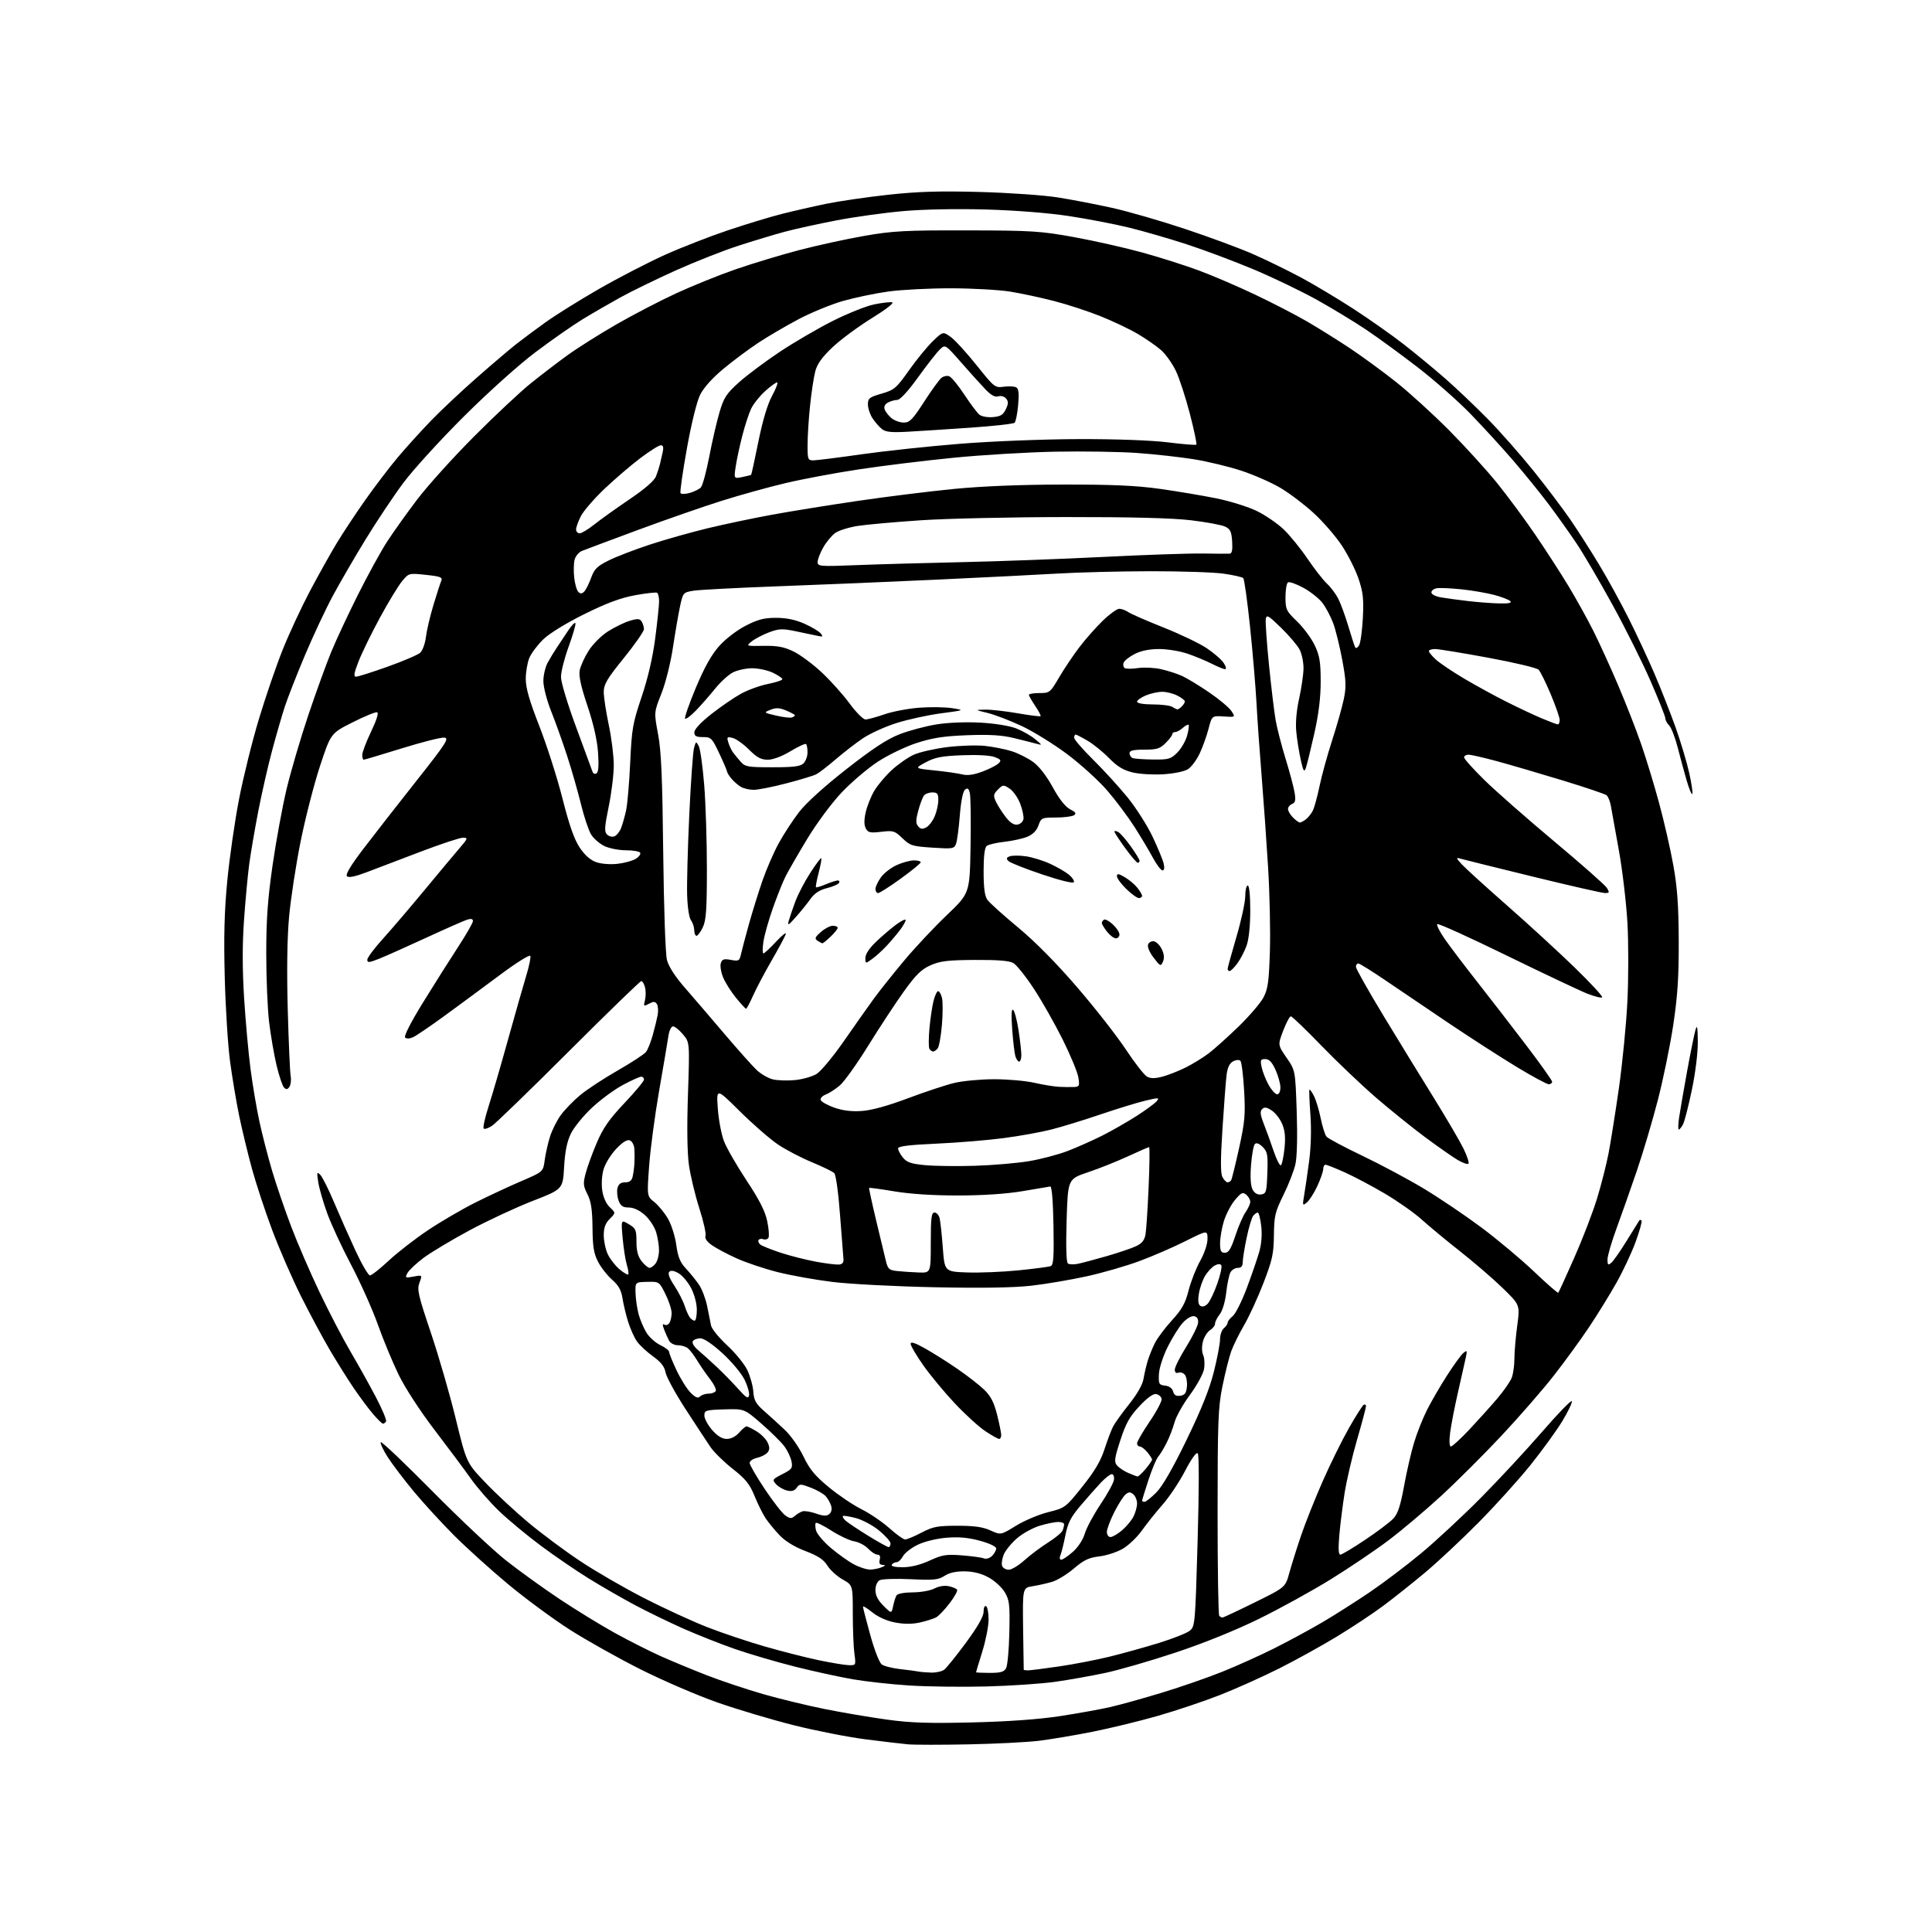 <?xml version="1.0" encoding="UTF-8" standalone="no"?>
<svg 
  version="1.1" 
  xmlns="http://www.w3.org/2000/svg" 
  xmlns:xlink="http://www.w3.org/1999/xlink" 
  xmlns:svg="http://www.w3.org/2000/svg"
  xmlns:rdf="http://www.w3.org/1999/02/22-rdf-syntax-ns#"
  xmlns:cc="http://creativecommons.org/ns#"
  xmlns:dc="http://purl.org/dc/elements/1.1/"
  viewBox="0 0 768 768"
  width="768"
  height="768"
>
<style>svg {background-color: white; }</style>"
<path stroke="none" fill="black" fill-rule="evenodd" d="M385.00,693.41C374.27,693.63 363.48,693.62 361.00,693.40C358.52,693.18 350.88,692.28 344.00,691.40C337.12,690.52 324.35,688.01 315.62,685.83C306.88,683.64 293.19,679.56 285.20,676.76C277.20,673.96 263.43,668.02 254.58,663.57C245.74,659.12 233.10,652.03 226.50,647.82C219.90,643.61 208.88,635.48 202.00,629.76C195.12,624.04 185.49,615.34 180.58,610.43C175.67,605.52 168.47,597.67 164.58,593.00C160.69,588.32 155.98,582.12 154.12,579.21C152.26,576.30 151.03,573.64 151.37,573.29C151.72,572.95 160.89,581.66 171.75,592.65C182.61,603.65 195.78,616.03 201.00,620.18C206.22,624.32 215.90,631.30 222.50,635.69C229.10,640.08 239.00,646.15 244.50,649.18C250.00,652.21 258.10,656.30 262.50,658.28C266.90,660.26 275.22,663.71 280.98,665.95C286.74,668.19 296.87,671.57 303.48,673.47C310.09,675.36 321.12,678.03 328.00,679.40C334.88,680.78 345.90,682.65 352.50,683.56C361.95,684.87 369.17,685.11 386.50,684.69C400.94,684.34 412.97,683.47 421.50,682.16C428.65,681.06 437.65,679.44 441.50,678.55C445.35,677.66 454.55,675.10 461.94,672.85C469.33,670.61 480.13,666.86 485.94,664.52C491.75,662.19 501.07,657.98 506.65,655.18C512.23,652.38 520.78,647.75 525.65,644.89C530.52,642.03 539.00,636.64 544.50,632.91C550.00,629.18 559.23,622.20 565.00,617.39C570.77,612.59 581.35,602.77 588.50,595.56C595.65,588.36 606.67,576.49 612.99,569.20C619.31,561.90 624.64,556.41 624.83,557.00C625.03,557.59 623.34,561.13 621.08,564.86C618.82,568.60 613.14,576.45 608.45,582.30C603.76,588.15 594.43,598.48 587.71,605.26C581.00,612.04 571.45,620.97 566.50,625.11C561.55,629.25 554.12,635.16 550.00,638.24C545.88,641.32 537.55,646.84 531.50,650.51C525.45,654.19 515.11,659.91 508.52,663.22C501.93,666.54 491.35,671.28 485.02,673.77C478.68,676.26 467.54,680.00 460.25,682.09C452.96,684.17 441.26,687.02 434.25,688.41C427.24,689.81 417.68,691.41 413.00,691.99C408.32,692.56 395.73,693.20 385.00,693.41zM392.00,670.40C382.38,670.64 368.65,670.47 361.50,670.01C354.35,669.56 344.23,668.44 339.00,667.54C333.77,666.64 323.43,664.38 316.00,662.51C308.57,660.64 297.86,657.49 292.19,655.52C286.52,653.55 277.30,649.90 271.69,647.42C266.09,644.93 257.37,640.70 252.33,638.01C247.28,635.31 239.04,630.57 234.02,627.46C228.99,624.35 220.44,618.50 215.01,614.46C209.57,610.41 202.16,604.27 198.53,600.80C194.90,597.34 189.81,591.51 187.21,587.85C184.62,584.19 178.08,575.41 172.68,568.35C166.97,560.86 161.04,551.74 158.48,546.50C156.07,541.55 152.34,532.55 150.19,526.50C148.03,520.45 143.27,509.81 139.61,502.86C135.94,495.91 131.66,486.68 130.09,482.36C128.52,478.04 126.91,472.48 126.52,470.00C125.88,466.00 125.97,465.67 127.31,467.00C128.14,467.82 130.62,472.77 132.82,478.00C135.03,483.23 138.87,491.89 141.36,497.25C143.85,502.61 146.42,507.00 147.06,507.00C147.71,507.00 151.06,504.36 154.51,501.14C157.96,497.91 164.97,492.47 170.10,489.04C175.22,485.61 183.71,480.66 188.96,478.03C194.21,475.41 202.42,471.58 207.20,469.53C215.91,465.80 215.91,465.80 216.53,461.15C216.88,458.59 217.82,454.39 218.64,451.82C219.45,449.25 221.37,445.41 222.90,443.30C224.43,441.18 227.90,437.61 230.59,435.36C233.29,433.11 240.00,428.70 245.50,425.56C251.00,422.41 256.08,419.09 256.79,418.17C257.51,417.25 258.71,414.25 259.47,411.50C260.24,408.75 261.12,405.15 261.43,403.50C261.74,401.85 261.60,399.89 261.13,399.15C260.43,398.06 259.81,398.03 257.99,399.00C255.86,400.14 255.77,400.06 256.38,397.61C256.74,396.17 256.76,393.88 256.41,392.50C256.07,391.13 255.40,390.00 254.93,390.00C254.46,390.00 241.51,402.56 226.15,417.91C210.78,433.26 197.02,446.59 195.57,447.54C194.12,448.49 192.64,448.97 192.27,448.61C191.91,448.24 192.79,444.24 194.24,439.72C195.70,435.20 199.20,423.18 202.02,413.00C204.85,402.82 208.08,391.50 209.19,387.84C210.31,384.17 211.05,380.64 210.83,380.00C210.61,379.33 205.29,382.66 198.47,387.75C191.89,392.66 182.00,399.95 176.50,403.96C171.00,407.97 165.48,411.72 164.22,412.30C162.83,412.94 161.59,412.99 161.04,412.42C160.50,411.87 163.34,406.31 168.16,398.50C172.57,391.35 178.84,381.43 182.09,376.45C185.34,371.47 188.00,366.83 188.00,366.13C188.00,365.28 187.27,365.09 185.75,365.57C184.51,365.95 177.20,369.18 169.50,372.73C161.80,376.29 153.36,380.05 150.75,381.10C146.75,382.69 146.00,382.76 146.00,381.52C146.00,380.70 148.75,377.01 152.11,373.30C155.47,369.59 162.88,360.92 168.58,354.03C174.28,347.14 180.59,339.59 182.60,337.25C186.02,333.28 186.11,333.00 184.03,333.00C182.81,333.00 175.21,335.51 167.15,338.58C159.09,341.65 149.44,345.33 145.71,346.74C141.16,348.47 138.59,348.99 137.92,348.32C137.24,347.64 139.41,344.04 144.46,337.41C148.61,331.96 158.06,319.85 165.45,310.50C177.28,295.55 178.63,293.46 176.67,293.21C175.45,293.04 167.86,294.96 159.81,297.46C151.76,299.95 144.91,302.00 144.58,302.00C144.26,302.00 144.00,301.14 144.00,300.08C144.00,299.03 145.58,294.87 147.51,290.84C149.68,286.32 150.60,283.37 149.92,283.14C149.31,282.94 144.92,284.73 140.16,287.14C131.50,291.50 131.50,291.50 127.21,304.50C124.85,311.65 121.38,325.15 119.50,334.50C117.62,343.85 115.56,357.35 114.91,364.50C114.15,372.91 113.97,385.87 114.38,401.19C114.74,414.22 115.26,426.15 115.54,427.69C115.82,429.24 115.61,431.17 115.07,431.99C114.32,433.12 113.80,433.20 112.92,432.32C112.29,431.69 110.94,427.72 109.94,423.51C108.94,419.30 107.61,411.57 106.98,406.33C106.35,401.09 105.84,388.86 105.84,379.15C105.83,365.57 106.41,357.46 108.35,343.97C109.74,334.33 112.25,320.67 113.93,313.62C115.62,306.58 119.51,293.34 122.58,284.21C125.66,275.07 129.77,263.75 131.71,259.05C133.65,254.35 138.40,244.20 142.25,236.50C146.10,228.80 151.28,219.35 153.76,215.50C156.24,211.65 161.70,204.00 165.88,198.50C170.07,193.00 180.24,181.73 188.50,173.45C196.75,165.17 206.88,155.68 211.00,152.37C215.12,149.05 221.71,144.01 225.63,141.18C229.55,138.34 238.19,132.89 244.83,129.06C251.47,125.23 262.21,119.64 268.70,116.64C275.19,113.64 285.90,109.31 292.50,107.03C299.10,104.75 310.35,101.35 317.50,99.47C324.65,97.59 336.35,95.03 343.50,93.78C355.00,91.78 359.73,91.53 384.50,91.58C410.27,91.63 413.66,91.85 427.00,94.27C434.98,95.72 447.19,98.48 454.14,100.39C461.09,102.31 471.22,105.53 476.64,107.55C482.06,109.56 492.12,113.88 498.99,117.15C505.87,120.42 515.09,125.19 519.49,127.74C523.90,130.30 531.55,135.08 536.50,138.36C541.45,141.65 549.77,147.74 555.00,151.89C560.23,156.04 569.67,164.65 576.00,171.01C582.33,177.38 590.93,186.84 595.13,192.04C599.33,197.24 606.14,206.45 610.26,212.50C614.39,218.55 620.32,227.71 623.43,232.86C626.54,238.01 631.04,246.11 633.42,250.86C635.80,255.61 640.24,265.35 643.28,272.50C646.33,279.65 650.43,290.14 652.39,295.80C654.36,301.47 657.58,312.04 659.54,319.30C661.51,326.55 664.05,337.67 665.18,344.00C666.75,352.75 667.27,359.93 667.32,374.00C667.37,388.34 666.88,395.85 665.15,407.41C663.91,415.62 661.14,429.12 658.99,437.41C656.84,445.71 653.09,458.35 650.64,465.50C648.20,472.65 644.58,482.91 642.60,488.30C640.62,493.69 639.00,499.26 639.00,500.67C639.00,502.85 639.23,503.05 640.51,501.99C641.34,501.30 644.13,497.31 646.70,493.12C649.27,488.93 651.52,485.31 651.69,485.08C651.86,484.85 652.24,484.91 652.54,485.20C652.83,485.50 651.78,489.29 650.20,493.62C648.62,497.96 645.16,505.33 642.52,510.00C639.88,514.68 635.02,522.55 631.72,527.50C628.42,532.45 622.13,541.10 617.75,546.71C613.37,552.33 603.97,563.13 596.87,570.71C589.76,578.30 578.89,589.13 572.72,594.79C566.55,600.46 557.23,608.32 552.00,612.27C546.77,616.22 536.42,623.21 529.00,627.80C521.58,632.39 508.72,639.47 500.42,643.54C491.21,648.06 478.37,653.25 467.42,656.88C457.57,660.16 445.00,663.80 439.50,664.98C434.00,666.15 425.00,667.76 419.50,668.54C414.00,669.32 401.62,670.15 392.00,670.40zM370.06,664.88C372.02,664.95 374.38,664.44 375.30,663.75C376.23,663.06 380.13,658.23 383.98,653.00C388.69,646.60 390.98,642.58 390.99,640.69C390.99,639.08 391.42,638.14 392.00,638.50C392.55,638.84 392.99,641.23 392.98,643.81C392.98,646.39 391.85,652.10 390.49,656.50C389.12,660.90 388.00,664.61 388.00,664.75C388.00,664.89 390.46,665.00 393.46,665.00C397.82,665.00 399.14,664.61 399.95,663.09C400.51,662.05 401.09,655.63 401.23,648.84C401.47,637.91 401.27,636.10 399.45,633.00C398.32,631.08 395.46,628.42 393.08,627.11C390.17,625.50 387.07,624.70 383.54,624.64C380.03,624.59 377.38,625.18 375.48,626.42C373.04,628.02 371.23,628.20 361.98,627.76C356.10,627.48 350.55,627.67 349.65,628.18C348.68,628.72 348.00,630.35 348.00,632.13C348.00,634.20 349.00,636.15 351.20,638.33C354.39,641.50 354.39,641.50 355.04,638.41C355.39,636.71 356.00,634.80 356.40,634.16C356.81,633.50 359.57,633.00 362.81,632.99C365.96,632.99 369.81,632.30 371.44,631.46C373.22,630.53 375.48,630.17 377.18,630.54C378.72,630.88 380.20,631.51 380.47,631.95C380.74,632.40 379.39,634.83 377.45,637.36C375.52,639.89 373.11,642.41 372.09,642.95C371.08,643.49 368.20,644.39 365.70,644.96C362.63,645.64 359.42,645.65 355.84,644.97C352.55,644.35 349.11,642.82 346.77,640.94C344.70,639.27 343.02,638.26 343.04,638.70C343.05,639.14 344.37,644.20 345.95,649.95C347.58,655.89 349.56,660.94 350.52,661.64C351.46,662.32 354.76,663.16 357.86,663.50C360.96,663.84 364.18,664.27 365.00,664.45C365.82,664.62 368.10,664.82 370.06,664.88zM408.62,664.00C409.51,664.00 415.03,663.30 420.87,662.45C426.72,661.59 435.77,659.85 441.00,658.57C446.23,657.29 455.07,654.83 460.66,653.11C466.24,651.38 471.78,649.19 472.96,648.23C475.04,646.55 475.13,645.47 476.07,612.57C476.66,591.98 476.68,578.28 476.12,577.72C475.56,577.16 473.58,579.92 471.08,584.72C468.82,589.08 464.81,595.08 462.18,598.07C459.55,601.06 455.85,605.68 453.96,608.35C452.07,611.02 448.65,614.29 446.36,615.63C444.08,616.97 439.87,618.35 437.01,618.69C432.83,619.18 430.85,620.13 426.90,623.49C424.20,625.80 420.30,628.19 418.24,628.80C416.18,629.41 412.70,630.20 410.50,630.54C406.50,631.18 406.50,631.18 406.70,647.34C406.81,656.23 406.92,663.61 406.95,663.75C406.98,663.89 407.73,664.00 408.62,664.00zM337.39,661.93C340.25,662.00 340.27,661.97 339.64,657.36C339.29,654.81 339.00,647.64 339.00,641.42C339.00,630.13 339.00,630.13 334.95,627.85C332.72,626.60 330.01,624.13 328.91,622.36C327.43,619.95 325.23,618.50 320.15,616.56C315.76,614.88 312.13,612.65 309.84,610.23C307.90,608.18 305.42,605.15 304.32,603.50C303.22,601.85 301.25,597.88 299.94,594.67C298.01,589.92 296.39,587.92 291.23,583.87C287.75,581.13 283.78,577.23 282.40,575.19C281.02,573.16 276.59,566.41 272.55,560.19C268.51,553.97 264.92,547.41 264.58,545.60C264.14,543.22 262.74,541.44 259.53,539.13C257.09,537.38 254.24,534.72 253.19,533.22C252.14,531.73 250.57,528.25 249.71,525.50C248.85,522.75 247.83,518.53 247.46,516.12C246.96,512.87 245.90,510.97 243.33,508.72C241.43,507.05 238.92,503.85 237.75,501.59C236.04,498.31 235.60,495.62 235.53,488.00C235.45,480.77 234.97,477.60 233.52,474.72C231.81,471.35 231.74,470.43 232.86,466.23C233.55,463.64 235.55,458.18 237.31,454.09C239.77,448.34 242.27,444.78 248.25,438.47C252.51,433.97 256.00,429.77 256.00,429.14C256.00,428.51 255.50,428.00 254.89,428.00C254.28,428.00 251.03,429.46 247.67,431.25C244.30,433.04 238.76,437.11 235.34,440.31C231.92,443.50 228.14,448.15 226.93,450.64C225.39,453.83 224.59,457.76 224.24,463.95C223.74,472.73 223.74,472.73 211.62,477.44C204.95,480.04 193.65,485.31 186.50,489.16C179.35,493.01 171.15,497.93 168.28,500.09C165.41,502.25 162.57,504.94 161.96,506.07C160.93,508.00 161.07,508.08 164.39,507.46C167.90,506.80 167.90,506.80 166.75,509.86C165.72,512.58 166.21,514.75 171.25,529.71C174.36,538.94 178.83,554.37 181.17,563.99C185.44,581.48 185.44,581.48 192.97,589.37C197.11,593.71 204.78,600.84 210.00,605.21C215.22,609.58 224.51,616.49 230.63,620.56C236.75,624.64 248.23,631.28 256.13,635.32C264.03,639.36 275.31,644.54 281.19,646.84C287.07,649.13 297.35,652.59 304.05,654.51C310.74,656.44 320.33,658.88 325.36,659.94C330.39,660.99 335.80,661.89 337.39,661.93zM485.96,643.00C486.30,643.00 492.07,640.30 498.77,636.99C510.95,630.99 510.95,630.99 512.53,625.24C513.40,622.08 515.48,615.45 517.16,610.50C518.84,605.55 522.68,595.88 525.71,589.00C528.73,582.12 533.44,572.57 536.17,567.77C538.90,562.97 541.55,558.78 542.06,558.46C542.58,558.14 543.00,558.38 543.00,558.99C543.00,559.60 541.41,565.56 539.47,572.24C537.53,578.92 535.30,588.46 534.51,593.44C533.72,598.42 532.77,605.99 532.40,610.25C531.94,615.52 532.07,618.00 532.80,618.00C533.39,618.00 537.84,615.34 542.68,612.09C547.53,608.85 552.57,605.05 553.87,603.65C555.66,601.73 556.70,598.59 558.12,590.80C559.15,585.14 560.93,577.37 562.09,573.54C563.24,569.70 565.56,563.85 567.23,560.54C568.90,557.22 572.47,551.05 575.17,546.84C577.87,542.63 580.81,538.58 581.71,537.84C583.17,536.64 583.27,536.81 582.71,539.50C582.36,541.15 580.97,547.35 579.61,553.28C578.25,559.21 576.83,566.52 576.45,569.53C576.03,572.95 576.14,575.00 576.76,575.00C577.31,575.00 580.62,571.95 584.13,568.23C587.63,564.50 592.61,558.97 595.20,555.93C597.78,552.89 600.37,549.16 600.95,547.64C601.53,546.12 602.00,542.72 602.00,540.09C602.00,537.47 602.50,531.58 603.12,527.02C604.23,518.72 604.23,518.72 597.37,512.05C593.59,508.38 586.00,501.83 580.50,497.50C575.00,493.17 568.08,487.44 565.12,484.77C562.17,482.10 555.58,477.47 550.49,474.47C545.40,471.47 538.22,467.67 534.52,466.01C530.83,464.36 527.41,463.00 526.91,463.00C526.41,463.00 526.00,463.79 525.99,464.75C525.98,465.71 524.93,468.75 523.65,471.50C522.37,474.25 520.50,477.18 519.50,478.00C517.76,479.42 517.71,479.27 518.44,475.00C518.87,472.52 519.75,466.45 520.41,461.50C521.14,455.98 521.33,448.83 520.90,443.00C520.52,437.77 520.35,433.35 520.53,433.16C520.71,432.97 521.51,434.09 522.31,435.66C523.11,437.22 524.32,441.20 524.99,444.50C525.67,447.80 526.70,451.09 527.29,451.82C527.88,452.54 534.32,455.98 541.61,459.46C548.90,462.94 559.90,468.83 566.06,472.54C572.22,476.25 582.49,483.18 588.88,487.95C595.27,492.72 604.67,500.59 609.78,505.45C614.88,510.31 619.23,514.10 619.44,513.89C619.64,513.68 622.53,507.37 625.84,499.87C629.16,492.37 633.22,481.79 634.87,476.37C636.53,470.94 638.57,462.90 639.42,458.50C640.27,454.10 642.12,442.46 643.53,432.63C644.93,422.81 646.46,407.28 646.91,398.13C647.37,388.99 647.38,374.98 646.94,367.00C646.49,359.02 644.96,345.98 643.52,338.00C642.09,330.02 640.65,322.04 640.33,320.27C640.01,318.49 639.24,316.62 638.62,316.12C638.00,315.62 630.08,312.94 621.00,310.18C611.92,307.41 600.23,303.99 595.00,302.57C589.77,301.16 584.71,300.00 583.75,300.00C582.79,300.00 582.00,300.48 582.00,301.07C582.00,301.67 585.65,305.73 590.10,310.10C594.56,314.48 607.05,325.45 617.85,334.49C628.66,343.53 638.07,351.84 638.76,352.96C639.87,354.75 639.77,355.00 638.01,355.00C636.90,355.00 623.96,352.05 609.25,348.45C594.54,344.85 581.60,341.64 580.50,341.32C578.71,340.81 578.76,341.04 581.00,343.50C582.38,345.02 590.48,352.38 599.00,359.87C607.52,367.35 619.67,378.51 626.00,384.65C632.33,390.80 637.22,396.10 636.88,396.45C636.54,396.79 633.87,396.13 630.94,394.98C628.02,393.82 613.56,386.98 598.81,379.78C584.06,372.57 571.69,366.97 571.33,367.34C570.97,367.70 572.30,370.36 574.30,373.25C576.30,376.14 582.01,383.68 586.98,390.00C591.95,396.32 600.74,407.70 606.51,415.27C612.28,422.84 617.00,429.48 617.00,430.02C617.00,430.56 616.38,431.00 615.63,431.00C614.88,431.00 609.09,427.87 602.77,424.04C596.45,420.21 584.35,412.41 575.89,406.72C567.43,401.02 556.09,393.35 550.70,389.68C545.30,386.01 540.47,383.00 539.95,383.00C539.43,383.00 539.00,383.60 539.00,384.34C539.00,385.08 543.88,393.74 549.84,403.59C555.81,413.44 564.82,428.16 569.88,436.29C574.93,444.43 580.26,453.53 581.73,456.52C583.19,459.50 584.10,462.24 583.74,462.60C583.38,462.95 581.45,462.28 579.44,461.10C577.44,459.91 571.63,455.85 566.53,452.07C561.44,448.29 552.59,441.16 546.88,436.23C541.17,431.29 531.43,422.02 525.24,415.63C519.05,409.23 513.60,404.00 513.13,404.00C512.66,404.00 511.30,406.56 510.10,409.69C507.93,415.37 507.93,415.37 511.42,420.44C514.91,425.51 514.91,425.51 515.46,441.75C515.80,451.62 515.60,459.85 514.96,462.74C514.38,465.36 512.24,470.88 510.20,475.00C506.86,481.78 506.49,483.32 506.40,491.00C506.32,498.42 505.79,500.85 502.22,510.08C499.98,515.89 496.52,523.42 494.53,526.81C492.55,530.20 490.24,534.89 489.40,537.23C488.57,539.58 487.02,545.77 485.95,551.00C484.23,559.46 484.02,564.93 484.01,601.08C484.00,623.40 484.30,641.97 484.67,642.33C485.03,642.70 485.62,643.00 485.96,643.00zM345.99,623.93C347.37,623.89 349.40,623.47 350.50,623.00C352.08,622.32 352.15,622.13 350.84,622.07C349.69,622.02 349.35,621.39 349.71,620.00C350.05,618.68 349.74,618.00 348.79,618.00C348.00,618.00 346.34,616.93 345.11,615.62C343.88,614.31 341.40,613.00 339.60,612.71C337.79,612.42 333.73,610.52 330.57,608.50C327.42,606.48 324.59,605.07 324.30,605.37C324.00,605.67 324.04,607.02 324.38,608.38C324.72,609.73 327.36,612.85 330.25,615.31C333.14,617.76 337.29,620.72 339.49,621.88C341.68,623.05 344.60,623.97 345.99,623.93zM400.99,624.00C402.12,624.00 404.95,622.29 407.27,620.19C409.60,618.10 413.82,614.93 416.66,613.15C419.50,611.36 422.09,609.22 422.41,608.37C422.74,607.53 423.00,606.42 423.00,605.92C423.00,605.41 421.96,605.00 420.68,605.00C419.41,605.00 416.12,605.66 413.39,606.48C410.65,607.29 406.58,609.52 404.34,611.44C402.11,613.35 399.71,616.28 399.02,617.94C398.34,619.60 398.03,621.65 398.35,622.48C398.68,623.32 399.86,624.00 400.99,624.00zM358.82,623.00C362.03,623.00 365.77,622.08 369.51,620.37C374.57,618.05 376.13,617.80 382.38,618.28C386.30,618.59 390.23,619.12 391.12,619.48C392.04,619.84 393.45,619.41 394.37,618.49C395.27,617.59 396.00,616.26 396.00,615.54C396.00,614.77 393.32,613.50 389.51,612.47C384.85,611.20 381.09,610.87 376.19,611.28C372.21,611.61 367.43,612.79 364.76,614.09C362.24,615.31 359.60,617.37 358.92,618.66C358.23,619.95 357.09,621.00 356.39,621.00C355.69,621.00 354.84,621.45 354.50,622.00C354.12,622.62 355.78,623.00 358.82,623.00zM421.86,620.00C422.45,620.00 424.52,618.61 426.45,616.91C428.54,615.07 430.48,612.12 431.21,609.66C431.89,607.37 434.71,602.12 437.47,598.00C440.24,593.88 442.64,589.49 442.81,588.25C442.99,587.01 442.60,586.00 441.96,586.00C441.32,586.00 439.38,587.50 437.65,589.33C435.92,591.17 432.30,595.25 429.61,598.42C425.64,603.09 424.50,605.33 423.50,610.34C422.83,613.73 421.94,617.29 421.53,618.25C421.09,619.29 421.22,620.00 421.86,620.00zM353.22,615.00C353.65,615.00 354.00,614.36 354.00,613.57C354.00,612.78 351.95,610.45 349.44,608.40C346.93,606.34 342.77,604.12 340.19,603.45C337.61,602.78 335.30,602.42 335.06,602.64C334.82,602.87 335.27,603.67 336.06,604.42C336.85,605.17 340.86,607.86 344.97,610.40C349.08,612.93 352.80,615.00 353.22,615.00zM359.78,611.96C360.49,611.98 363.41,610.77 366.28,609.26C370.85,606.86 372.63,606.52 380.53,606.51C387.21,606.50 390.64,606.98 393.70,608.36C397.83,610.23 397.83,610.23 403.83,606.53C407.13,604.49 412.90,602.05 416.66,601.11C423.43,599.41 423.57,599.31 430.24,590.97C435.12,584.87 437.55,580.77 439.06,576.07C440.21,572.51 441.75,568.45 442.48,567.05C443.20,565.65 446.08,561.65 448.87,558.16C452.02,554.22 454.18,550.43 454.56,548.16C454.89,546.15 455.64,542.92 456.22,541.00C456.80,539.08 458.09,535.87 459.09,533.88C460.09,531.89 463.14,527.82 465.88,524.83C469.84,520.49 471.18,518.09 472.49,512.95C473.40,509.40 475.46,504.14 477.07,501.27C478.77,498.24 480.00,494.54 480.00,492.51C480.00,488.98 480.00,488.98 471.25,493.36C466.44,495.78 458.23,499.34 453.00,501.28C447.77,503.23 438.32,505.96 432.00,507.35C425.68,508.74 415.77,510.42 410.00,511.08C402.93,511.89 390.35,512.09 371.50,511.70C356.10,511.39 337.88,510.44 331.00,509.60C324.12,508.76 314.22,506.98 308.99,505.65C303.76,504.32 296.44,501.86 292.72,500.17C289.00,498.49 284.59,496.13 282.92,494.94C281.00,493.58 280.09,492.22 280.45,491.28C280.76,490.45 279.66,485.52 277.99,480.31C276.32,475.11 274.47,467.39 273.87,463.17C273.17,458.24 273.03,448.17 273.48,434.93C274.17,414.35 274.17,414.35 271.49,411.18C270.02,409.43 268.25,408.00 267.54,408.00C266.83,408.00 266.02,409.66 265.72,411.75C265.41,413.81 263.76,423.60 262.03,433.50C260.31,443.40 258.51,456.90 258.04,463.50C257.17,475.50 257.17,475.50 260.09,477.82C261.69,479.10 264.12,482.06 265.49,484.39C266.88,486.76 268.35,491.39 268.83,494.86C269.49,499.69 270.35,501.79 272.68,504.29C274.33,506.05 276.65,508.92 277.83,510.65C279.02,512.37 280.48,516.20 281.09,519.15C281.69,522.09 282.39,525.58 282.65,526.90C282.90,528.22 285.77,531.76 289.02,534.76C292.27,537.76 295.88,542.18 297.04,544.57C298.20,546.97 299.28,550.83 299.45,553.15C299.69,556.62 300.44,557.99 303.62,560.79C305.76,562.66 309.46,566.04 311.86,568.29C314.32,570.59 317.60,575.24 319.36,578.91C321.85,584.09 323.95,586.64 329.50,591.21C333.35,594.38 339.20,598.33 342.50,599.97C345.80,601.62 350.75,604.98 353.50,607.44C356.25,609.91 359.08,611.94 359.78,611.96zM441.42,611.00C442.21,611.00 444.25,609.82 445.96,608.38C447.67,606.94 449.73,604.49 450.54,602.93C451.34,601.37 452.00,599.01 452.00,597.67C452.00,596.34 451.32,594.68 450.50,594.00C449.30,593.00 448.68,593.02 447.42,594.07C446.55,594.79 444.52,597.98 442.92,601.16C441.31,604.34 440.00,607.86 440.00,608.97C440.00,610.09 440.64,611.00 441.42,611.00zM315.94,602.61C316.80,601.87 318.18,601.04 319.00,600.78C319.82,600.52 322.25,600.91 324.39,601.66C327.33,602.68 328.62,602.73 329.66,601.86C330.50,601.17 330.79,599.88 330.40,598.61C330.05,597.45 329.09,595.73 328.26,594.79C327.43,593.84 324.77,592.31 322.35,591.39C318.20,589.80 317.86,589.80 316.68,591.42C315.78,592.66 314.68,592.96 312.78,592.48C311.33,592.12 309.40,590.99 308.48,589.98C306.90,588.23 307.03,588.03 311.02,585.99C314.83,584.05 315.16,583.57 314.63,580.91C314.31,579.30 313.04,576.61 311.80,574.94C310.56,573.27 306.47,569.23 302.71,565.95C295.87,560.01 295.87,560.01 287.93,560.25C280.48,560.48 280.00,560.64 280.00,562.72C280.00,563.93 281.40,566.52 283.10,568.47C285.23,570.88 287.07,572.00 288.92,572.00C290.57,572.00 292.49,571.02 293.81,569.50C295.01,568.12 296.33,567.00 296.74,567.00C297.16,567.01 298.97,567.90 300.77,569.00C302.57,570.10 304.55,572.11 305.17,573.47C306.02,575.34 306.00,576.30 305.08,577.41C304.41,578.21 302.54,579.16 300.93,579.52C299.32,579.87 298.00,580.78 298.00,581.55C298.00,582.31 300.70,586.97 303.99,591.90C307.28,596.84 310.97,601.57 312.18,602.42C314.04,603.72 314.63,603.75 315.94,602.61zM454.97,597.00C455.50,597.00 457.60,595.34 459.63,593.30C462.09,590.84 466.15,583.79 471.73,572.28C477.60,560.18 480.86,552.03 482.55,545.23C483.89,539.88 484.98,534.09 484.99,532.37C484.99,530.65 485.68,528.68 486.50,528.00C487.32,527.32 488.00,526.32 488.00,525.79C488.00,525.26 488.92,524.07 490.04,523.16C491.16,522.25 493.67,517.23 495.63,512.00C497.59,506.77 499.82,500.28 500.58,497.58C501.47,494.45 501.75,490.71 501.35,487.33C501.01,484.40 500.39,482.00 499.98,482.00C499.58,482.00 498.77,482.58 498.18,483.28C497.60,483.99 496.42,487.92 495.56,492.03C494.70,496.14 494.00,500.51 494.00,501.75C494.00,503.32 493.41,504.00 492.04,504.00C490.95,504.00 489.64,504.81 489.11,505.80C488.58,506.79 487.83,510.40 487.44,513.83C487.03,517.48 485.96,521.05 484.87,522.44C483.84,523.75 483.00,525.42 483.00,526.17C483.00,526.91 482.11,528.07 481.03,528.75C479.95,529.42 478.67,531.45 478.19,533.24C477.67,535.20 477.71,537.37 478.29,538.67C478.82,539.87 478.96,542.41 478.60,544.32C478.24,546.23 475.71,550.83 472.98,554.53C470.24,558.24 467.51,563.12 466.90,565.38C466.29,567.64 464.89,571.29 463.78,573.49C462.67,575.70 461.15,578.20 460.41,579.05C459.66,579.91 457.91,584.09 456.52,588.34C455.14,592.58 454.00,596.27 454.00,596.53C454.00,596.79 454.44,597.00 454.97,597.00zM452.16,586.92C452.52,586.96 453.99,585.62 455.41,583.92C456.83,582.23 457.99,580.54 457.97,580.17C457.95,579.80 457.09,578.49 456.06,577.25C455.02,576.01 453.69,575.00 453.09,575.00C452.49,575.00 452.00,574.43 452.00,573.74C452.00,573.04 454.27,569.13 457.04,565.05C459.81,560.96 461.94,556.92 461.77,556.07C461.61,555.22 460.65,554.36 459.63,554.17C458.42,553.93 456.10,555.60 452.93,558.98C449.04,563.12 447.54,565.80 445.36,572.50C443.03,579.65 442.83,581.09 444.00,582.50C444.75,583.40 446.74,584.75 448.43,585.49C450.12,586.23 451.80,586.87 452.16,586.92zM397.17,572.00C396.72,572.00 394.26,570.62 391.71,568.93C389.16,567.25 383.71,562.28 379.58,557.89C375.45,553.50 369.81,546.70 367.04,542.76C364.27,538.83 362.00,534.98 362.00,534.21C362.00,533.22 363.69,533.76 367.75,536.04C370.91,537.81 376.72,541.48 380.66,544.20C384.60,546.91 389.38,550.63 391.27,552.47C393.84,554.97 395.13,557.47 396.36,562.36C397.26,565.96 398.00,569.61 398.00,570.46C398.00,571.30 397.63,572.00 397.17,572.00zM152.19,565.92C151.81,565.87 150.05,564.14 148.28,562.08C146.52,560.02 143.10,555.45 140.70,551.92C138.30,548.39 133.98,541.51 131.11,536.63C128.24,531.75 123.05,522.07 119.58,515.13C116.12,508.18 111.00,496.43 108.21,489.00C105.42,481.57 101.79,470.55 100.13,464.50C98.48,458.45 96.20,449.00 95.06,443.50C93.93,438.00 92.31,428.32 91.46,422.00C90.60,415.68 89.65,400.60 89.34,388.50C88.92,372.21 89.18,362.22 90.36,350.00C91.24,340.93 93.34,326.34 95.04,317.59C96.73,308.84 100.31,294.44 102.99,285.59C105.66,276.74 109.93,264.32 112.48,258.00C115.02,251.68 119.83,241.36 123.15,235.07C126.48,228.78 131.25,220.23 133.76,216.07C136.27,211.91 141.47,204.04 145.32,198.60C149.16,193.15 155.00,185.50 158.30,181.60C161.60,177.69 167.50,171.19 171.40,167.15C175.31,163.11 183.45,155.46 189.50,150.15C195.55,144.84 202.53,138.90 205.00,136.95C207.47,135.00 212.78,131.04 216.80,128.16C220.81,125.27 230.47,119.25 238.26,114.78C246.04,110.32 257.83,104.23 264.46,101.25C271.08,98.28 282.35,93.89 289.50,91.50C296.65,89.10 306.22,86.20 310.78,85.04C315.33,83.89 323.28,82.07 328.45,81.01C333.62,79.95 344.74,78.33 353.17,77.41C364.87,76.14 373.47,75.88 389.50,76.31C401.05,76.63 415.00,77.60 420.50,78.48C426.00,79.35 435.68,81.21 442.00,82.61C448.32,84.01 461.38,87.78 471.00,90.98C480.62,94.18 492.77,98.68 498.00,100.97C503.23,103.26 511.77,107.43 517.00,110.22C522.23,113.02 531.67,118.67 538.00,122.77C544.33,126.88 553.33,133.22 558.00,136.86C562.67,140.50 570.10,146.63 574.50,150.48C578.90,154.33 586.48,161.54 591.35,166.49C596.22,171.45 604.37,180.68 609.46,187.00C614.54,193.32 621.18,202.10 624.20,206.50C627.22,210.90 632.40,219.00 635.71,224.50C639.03,230.00 644.31,239.63 647.45,245.89C650.59,252.16 655.21,262.06 657.71,267.89C660.21,273.73 663.95,283.23 666.02,289.00C668.08,294.77 670.55,303.01 671.50,307.30C672.45,311.60 672.99,315.34 672.70,315.63C672.42,315.91 671.42,313.53 670.49,310.32C669.56,307.12 667.95,301.22 666.93,297.21C665.90,293.20 664.37,289.23 663.53,288.39C662.69,287.55 662.00,286.27 662.00,285.55C662.00,284.83 659.38,278.22 656.19,270.87C652.99,263.52 646.18,249.85 641.04,240.50C635.91,231.15 629.45,220.12 626.68,216.00C623.92,211.88 618.95,204.90 615.65,200.50C612.35,196.10 605.96,188.22 601.46,183.00C596.96,177.78 589.28,169.39 584.39,164.37C579.50,159.34 570.12,151.08 563.55,146.01C556.97,140.93 547.75,134.20 543.05,131.05C538.35,127.90 529.55,122.56 523.50,119.19C517.45,115.82 506.20,110.41 498.50,107.16C490.80,103.92 478.75,99.40 471.73,97.11C464.71,94.83 454.36,91.83 448.73,90.46C443.10,89.08 432.43,87.03 425.00,85.90C416.82,84.65 403.81,83.62 392.00,83.28C380.23,82.95 367.15,83.20 359.00,83.92C351.57,84.57 339.65,86.23 332.50,87.61C325.35,88.98 316.12,91.01 312.00,92.11C307.88,93.22 299.55,95.73 293.50,97.69C287.45,99.65 276.20,104.09 268.49,107.56C260.79,111.03 250.89,115.86 246.49,118.29C242.10,120.72 235.35,124.63 231.50,126.98C227.65,129.33 219.33,135.13 213.02,139.88C206.38,144.86 194.33,155.67 184.45,165.50C175.05,174.85 164.18,186.78 160.30,192.00C156.41,197.22 149.66,207.35 145.28,214.50C140.90,221.65 135.03,231.78 132.22,237.00C129.42,242.22 124.46,252.80 121.21,260.50C117.96,268.20 114.35,277.43 113.18,281.00C112.02,284.57 109.74,292.45 108.13,298.50C106.51,304.55 104.05,315.35 102.66,322.50C101.28,329.65 99.66,339.10 99.07,343.50C98.48,347.90 97.55,357.93 97.00,365.79C96.31,375.53 96.33,385.41 97.04,396.79C97.62,405.98 98.76,418.66 99.59,424.96C100.41,431.26 102.01,440.69 103.14,445.91C104.27,451.13 106.54,459.92 108.18,465.45C109.82,470.98 113.22,480.90 115.72,487.50C118.22,494.10 123.30,505.86 127.01,513.63C130.71,521.39 136.21,531.97 139.24,537.13C142.27,542.28 146.84,550.47 149.39,555.32C151.94,560.17 153.77,564.56 153.46,565.07C153.14,565.58 152.57,565.96 152.19,565.92zM278.28,555.12C278.89,554.51 280.41,554.00 281.64,554.00C282.87,554.00 284.17,553.54 284.51,552.98C284.86,552.42 283.84,550.29 282.25,548.23C280.66,546.18 278.37,542.86 277.17,540.86C275.96,538.86 274.30,536.67 273.48,535.99C272.66,535.31 270.86,534.75 269.47,534.75C268.05,534.75 266.51,533.95 265.97,532.94C265.44,531.95 264.55,529.95 264.00,528.51C263.29,526.62 263.32,526.08 264.11,526.57C264.72,526.95 265.62,526.64 266.10,525.88C266.58,525.12 266.98,523.35 266.98,521.95C266.99,520.54 265.88,517.15 264.52,514.42C262.05,509.46 262.03,509.45 257.27,509.56C252.50,509.67 252.50,509.67 252.64,514.08C252.72,516.51 253.28,520.30 253.88,522.50C254.48,524.70 255.88,527.97 256.98,529.76C258.08,531.56 260.56,533.78 262.49,534.70C264.42,535.62 266.00,536.85 266.00,537.44C266.00,538.02 267.33,541.32 268.96,544.76C270.59,548.20 273.10,552.19 274.54,553.63C276.47,555.56 277.45,555.95 278.28,555.12zM297.76,554.73C297.98,553.75 297.18,550.94 295.99,548.49C294.81,546.03 290.88,541.32 287.27,538.01C283.23,534.31 279.83,532.00 278.41,532.00C277.15,532.00 275.79,532.52 275.40,533.16C274.98,533.84 275.90,535.35 277.59,536.78C279.19,538.12 282.52,541.13 285.00,543.46C287.48,545.78 291.27,549.67 293.43,552.09C296.58,555.63 297.44,556.15 297.76,554.73zM469.18,554.83C470.99,554.57 471.57,553.78 471.82,551.18C471.99,549.36 471.62,547.25 471.00,546.49C470.37,545.74 469.21,545.37 468.43,545.67C467.52,546.01 467.00,545.57 467.00,544.44C467.00,543.47 469.02,539.43 471.49,535.47C473.96,531.51 476.09,527.21 476.24,525.92C476.41,524.35 475.92,523.46 474.72,523.21C473.70,523.00 471.79,524.09 470.22,525.77C468.73,527.39 466.01,531.72 464.18,535.40C462.27,539.26 460.79,543.87 460.68,546.30C460.52,550.15 460.72,550.53 463.15,550.81C464.81,551.00 465.99,551.87 466.33,553.14C466.70,554.57 467.52,555.06 469.18,554.83zM276.12,525.00C276.61,525.00 277.00,523.07 277.00,520.71C277.00,518.22 276.06,514.61 274.75,512.09C273.51,509.70 271.27,507.03 269.77,506.16C267.96,505.10 266.70,504.90 266.05,505.55C265.39,506.21 266.06,508.06 268.02,511.02C269.66,513.49 271.51,517.08 272.13,519.00C272.75,520.92 273.71,523.06 274.25,523.75C274.80,524.44 275.64,525.00 276.12,525.00zM480.10,518.22C480.97,517.27 482.69,513.69 483.90,510.24C485.12,506.80 485.83,503.54 485.49,502.99C485.09,502.34 484.20,502.36 482.89,503.06C481.79,503.65 480.07,505.48 479.06,507.14C478.06,508.79 476.94,511.99 476.58,514.24C476.12,517.10 476.31,518.58 477.21,519.13C477.99,519.62 479.13,519.26 480.10,518.22zM249.73,506.61C249.99,506.35 249.74,504.64 249.18,502.82C248.62,500.99 247.87,496.19 247.51,492.15C246.86,484.80 246.86,484.80 249.93,486.62C252.72,488.27 253.00,488.89 253.00,493.58C253.00,497.28 253.59,499.47 255.07,501.37C256.21,502.81 257.63,504.00 258.21,504.00C258.80,504.00 259.88,503.21 260.61,502.25C261.34,501.29 261.95,498.98 261.97,497.12C261.99,495.25 261.47,491.97 260.83,489.82C260.18,487.67 258.14,484.58 256.29,482.95C254.17,481.09 251.83,480.00 249.94,480.00C247.61,480.00 246.72,479.40 245.92,477.29C245.35,475.80 245.15,473.55 245.46,472.29C245.87,470.68 246.77,470.00 248.50,470.00C250.23,470.00 251.12,469.33 251.48,467.75C251.77,466.51 252.09,464.15 252.19,462.50C252.28,460.85 252.28,458.25 252.18,456.72C252.08,455.19 251.27,453.66 250.38,453.31C249.29,452.90 247.51,454.00 244.97,456.67C242.89,458.86 240.64,462.48 239.96,464.72C239.24,467.14 239.02,470.62 239.41,473.26C239.82,476.01 240.98,478.57 242.43,479.93C244.77,482.14 244.77,482.14 242.39,484.52C240.64,486.27 240.00,488.02 240.00,491.05C240.00,493.33 240.73,496.73 241.62,498.61C242.51,500.49 244.59,503.16 246.25,504.55C247.90,505.94 249.46,506.87 249.73,506.61zM365.25,505.83C370.00,506.00 370.00,506.00 370.00,494.00C370.00,484.07 370.26,482.00 371.48,482.00C372.30,482.00 373.21,483.01 373.51,484.25C373.82,485.49 374.39,490.77 374.78,496.00C375.50,505.50 375.50,505.50 384.50,505.82C389.45,505.99 398.63,505.61 404.89,504.98C411.16,504.35 416.91,503.59 417.67,503.30C418.78,502.87 419.00,499.70 418.77,487.13C418.60,477.43 418.12,471.56 417.50,471.65C416.95,471.73 412.00,472.56 406.50,473.50C400.13,474.58 390.87,475.21 381.00,475.22C371.15,475.24 361.89,474.65 355.61,473.60C350.17,472.69 345.62,472.07 345.49,472.23C345.37,472.38 346.61,478.12 348.25,485.00C349.89,491.88 351.64,499.16 352.14,501.19C352.95,504.51 353.42,504.92 356.77,505.27C358.82,505.49 362.64,505.74 365.25,505.83zM333.50,502.68C334.86,502.56 335.43,501.85 335.29,500.50C335.18,499.40 334.57,491.52 333.93,483.00C333.29,474.31 332.28,466.99 331.64,466.35C331.01,465.71 327.01,463.76 322.74,462.00C318.48,460.24 312.40,457.07 309.24,454.94C306.08,452.81 299.28,446.89 294.13,441.79C284.76,432.50 284.76,432.50 285.34,440.63C285.66,445.11 286.76,450.96 287.79,453.63C288.82,456.31 292.85,463.33 296.75,469.23C301.90,477.01 304.17,481.48 304.99,485.47C305.62,488.49 305.83,491.46 305.47,492.05C305.10,492.65 304.18,492.90 303.43,492.61C302.68,492.32 301.83,492.47 301.54,492.93C301.26,493.39 301.58,494.21 302.26,494.75C302.94,495.29 306.58,496.74 310.33,497.98C314.09,499.21 320.39,500.81 324.33,501.54C328.28,502.26 332.40,502.77 333.50,502.68zM428.50,502.38C430.15,502.04 435.32,500.66 439.98,499.32C444.64,497.97 449.89,496.20 451.63,495.37C453.94,494.28 454.96,493.00 455.36,490.68C455.67,488.93 456.23,480.41 456.60,471.75C456.98,463.09 457.06,456.00 456.78,456.00C456.51,456.00 452.73,457.64 448.39,459.65C444.05,461.66 436.90,464.51 432.50,465.99C424.50,468.68 424.50,468.68 424.00,485.09C423.68,495.46 423.87,501.78 424.50,502.25C425.05,502.66 426.85,502.72 428.50,502.38zM486.92,498.00C488.40,498.00 489.34,496.47 491.06,491.25C492.28,487.54 494.12,483.31 495.14,481.85C496.16,480.39 497.00,478.53 497.00,477.72C497.00,476.91 496.28,475.65 495.40,474.91C494.01,473.76 493.40,474.05 490.90,477.04C489.31,478.94 487.34,482.72 486.51,485.43C485.68,488.14 485.00,492.08 485.00,494.18C485.00,497.28 485.36,498.00 486.92,498.00zM501.32,474.81C503.33,474.52 503.52,473.86 503.79,466.29C504.05,459.01 503.84,457.84 501.94,455.94C500.56,454.56 499.46,454.14 498.83,454.77C498.30,455.30 497.61,459.09 497.30,463.19C496.93,468.09 497.15,471.41 497.94,472.88C498.73,474.36 499.88,475.02 501.32,474.81zM487.98,470.00C488.47,470.00 489.12,469.62 489.40,469.16C489.69,468.69 491.11,462.95 492.55,456.41C494.85,445.99 495.10,443.12 494.56,433.52C494.21,427.48 493.55,422.15 493.08,421.68C492.59,421.19 491.31,421.30 490.17,421.91C488.77,422.66 487.95,424.36 487.59,427.25C487.29,429.59 486.56,439.23 485.95,448.68C485.15,461.24 485.15,466.41 485.96,467.93C486.57,469.07 487.48,470.00 487.98,470.00zM387.50,463.42C394.65,463.20 404.32,462.37 409.00,461.59C413.68,460.81 420.55,459.00 424.28,457.58C428.01,456.16 434.22,453.40 438.08,451.46C441.93,449.52 448.11,445.99 451.79,443.63C455.48,441.26 459.09,438.61 459.81,437.74C461.00,436.29 460.60,436.27 455.31,437.53C452.11,438.29 444.10,440.75 437.50,442.99C430.90,445.23 422.12,447.93 418.00,448.98C413.88,450.04 405.30,451.59 398.94,452.42C392.58,453.26 380.55,454.25 372.19,454.62C361.17,455.12 357.00,455.65 357.00,456.54C357.00,457.22 357.86,458.84 358.91,460.14C360.45,462.04 362.15,462.63 367.66,463.16C371.42,463.53 380.35,463.64 387.50,463.42zM509.22,463.18C509.64,462.76 510.27,459.73 510.61,456.45C511.06,452.17 510.80,449.46 509.70,446.82C508.86,444.81 506.98,442.38 505.53,441.43C503.51,440.10 502.62,439.98 501.72,440.88C500.81,441.79 500.97,443.16 502.39,446.78C503.41,449.38 505.20,454.30 506.35,457.72C507.51,461.14 508.80,463.60 509.22,463.18zM667.35,449.00C667.03,449.00 667.08,446.86 667.47,444.25C667.85,441.64 669.27,433.43 670.62,426.00C671.98,418.57 673.48,411.15 673.95,409.50C674.64,407.12 674.84,408.04 674.90,414.00C674.95,418.40 673.98,426.35 672.55,433.21C671.21,439.66 669.62,445.84 669.02,446.96C668.42,448.08 667.67,449.00 667.35,449.00zM342.50,441.64C346.44,441.38 352.80,439.63 361.00,436.55C367.88,433.97 376.20,431.22 379.50,430.45C382.80,429.67 389.86,429.02 395.19,429.01C400.52,429.01 407.72,429.64 411.19,430.43C414.66,431.22 419.07,431.94 421.00,432.03C422.93,432.13 425.57,432.16 426.88,432.10C429.06,432.01 429.21,431.68 428.66,428.26C428.32,426.21 425.52,419.44 422.43,413.22C419.33,407.00 414.18,397.92 410.97,393.03C407.75,388.14 404.09,383.55 402.81,382.82C401.20,381.90 396.57,381.53 387.50,381.59C376.73,381.66 373.71,382.02 369.91,383.71C366.24,385.34 364.11,387.43 359.30,394.12C356.00,398.73 349.62,408.42 345.14,415.66C340.66,422.90 335.56,430.04 333.80,431.51C332.05,432.99 329.54,434.61 328.23,435.10C326.91,435.60 326.02,436.57 326.23,437.26C326.45,437.94 328.85,439.30 331.57,440.27C334.92,441.47 338.42,441.91 342.50,441.64zM507.68,435.00C508.46,435.00 508.99,433.87 508.98,432.25C508.97,430.74 508.09,427.59 507.03,425.25C505.64,422.19 504.50,421.00 502.97,421.00C501.09,421.00 500.92,421.39 501.53,424.25C501.91,426.04 503.15,429.19 504.29,431.25C505.43,433.31 506.96,435.00 507.68,435.00zM316.00,429.35C319.02,429.06 322.90,427.96 324.61,426.91C326.33,425.86 331.24,419.94 335.53,413.75C339.83,407.56 345.14,400.02 347.35,397.00C349.55,393.98 354.92,387.23 359.29,382.00C363.65,376.77 371.33,368.58 376.36,363.79C385.50,355.07 385.50,355.07 385.81,336.36C385.99,326.07 385.86,316.56 385.52,315.23C385.05,313.36 384.62,313.07 383.59,313.93C382.77,314.61 381.98,318.57 381.54,324.18C381.15,329.22 380.47,334.28 380.03,335.43C379.28,337.40 378.71,337.49 370.61,336.95C362.64,336.43 361.74,336.14 358.72,333.21C355.67,330.26 355.10,330.08 350.33,330.65C345.92,331.17 345.06,330.98 344.17,329.31C343.46,328.00 343.45,325.94 344.12,322.94C344.67,320.50 346.18,316.67 347.49,314.44C348.79,312.21 351.95,308.46 354.50,306.10C357.06,303.75 361.03,300.99 363.34,299.97C365.64,298.95 371.57,297.61 376.51,296.99C381.46,296.38 388.20,296.16 391.50,296.50C394.80,296.85 399.61,297.81 402.18,298.62C404.75,299.44 408.58,301.36 410.68,302.89C413.06,304.62 416.00,308.40 418.47,312.92C421.04,317.62 423.46,320.70 425.36,321.69C427.63,322.86 427.98,323.40 426.90,324.09C426.13,324.57 422.89,324.98 419.70,324.98C414.11,325.00 413.86,325.12 412.81,328.11C412.10,330.15 410.60,331.69 408.44,332.59C406.63,333.35 402.53,334.26 399.32,334.62C396.12,334.98 392.94,335.72 392.25,336.26C391.41,336.92 391.00,340.27 391.00,346.40C391.00,352.85 391.44,356.18 392.48,357.66C393.29,358.82 398.76,363.76 404.64,368.63C411.51,374.33 419.94,382.86 428.23,392.50C435.34,400.75 444.03,411.87 447.56,417.21C451.08,422.54 454.88,427.40 455.99,427.99C457.45,428.77 459.18,428.76 462.24,427.94C464.56,427.31 468.72,425.66 471.48,424.27C474.24,422.88 478.30,420.37 480.50,418.70C482.70,417.04 488.02,412.26 492.33,408.09C496.63,403.91 501.10,398.70 502.25,396.50C504.02,393.14 504.42,390.22 504.80,378.19C505.05,370.32 504.73,355.24 504.08,344.69C503.43,334.13 502.28,317.85 501.52,308.50C500.75,299.15 499.83,286.10 499.48,279.50C499.12,272.90 497.96,259.19 496.90,249.04C495.84,238.88 494.63,230.23 494.21,229.81C493.80,229.40 490.32,228.60 486.48,228.05C482.64,227.49 469.60,227.06 457.50,227.07C445.40,227.09 428.98,227.50 421.00,227.97C413.02,228.44 391.20,229.54 372.50,230.41C353.80,231.28 325.23,232.48 309.00,233.07C292.77,233.67 277.70,234.46 275.50,234.84C271.60,235.50 271.47,235.65 270.33,241.01C269.68,244.03 268.41,251.41 267.50,257.41C266.57,263.58 264.58,271.53 262.91,275.73C259.96,283.15 259.96,283.15 261.59,291.83C262.86,298.57 263.31,309.06 263.64,339.00C263.89,361.09 264.52,379.24 265.12,381.59C265.79,384.20 268.34,388.16 272.20,392.59C275.51,396.39 282.62,404.68 287.99,411.00C293.37,417.32 299.13,423.79 300.80,425.36C302.47,426.93 305.34,428.59 307.17,429.05C309.00,429.51 312.98,429.64 316.00,429.35zM405.12,422.00C404.63,422.00 403.95,420.99 403.60,419.75C403.25,418.51 402.69,413.68 402.35,409.00C401.94,403.16 402.07,400.81 402.78,401.50C403.35,402.05 404.31,405.74 404.91,409.69C405.51,413.65 406.00,418.03 406.00,419.44C406.00,420.85 405.60,422.00 405.12,422.00zM370.94,418.00C370.49,418.00 369.82,417.52 369.46,416.94C369.10,416.36 369.11,412.65 369.48,408.69C369.85,404.74 370.59,399.81 371.12,397.75C371.65,395.69 372.46,394.00 372.93,394.00C373.40,394.00 374.08,395.19 374.45,396.65C374.81,398.10 374.80,402.94 374.43,407.40C374.05,411.85 373.30,416.06 372.75,416.75C372.20,417.44 371.39,418.00 370.94,418.00zM296.58,401.00C296.33,401.00 294.54,399.05 292.59,396.67C290.64,394.29 288.34,390.66 287.48,388.60C286.62,386.54 286.19,383.97 286.53,382.90C287.05,381.28 287.74,381.05 290.53,381.57C293.64,382.15 293.96,381.98 294.54,379.35C294.89,377.78 296.30,372.45 297.67,367.50C299.05,362.55 301.49,354.71 303.09,350.07C304.70,345.44 307.62,338.72 309.59,335.14C311.55,331.57 315.18,326.01 317.65,322.80C320.41,319.22 327.69,312.62 336.48,305.73C346.98,297.51 352.66,293.79 357.66,291.85C361.42,290.40 368.00,288.64 372.29,287.96C376.88,287.22 384.06,286.94 389.79,287.26C395.50,287.58 401.35,288.53 404.00,289.57C406.48,290.55 409.85,292.47 411.50,293.84C414.39,296.25 414.41,296.31 412.00,295.65C410.62,295.27 406.57,294.25 403.00,293.38C398.22,292.22 393.32,291.93 384.50,292.26C375.12,292.62 370.72,293.30 364.37,295.36C359.82,296.84 352.99,300.14 348.87,302.84C344.82,305.50 338.35,311.02 334.50,315.10C330.57,319.26 324.59,327.34 320.86,333.51C317.21,339.55 313.32,346.30 312.22,348.50C311.12,350.70 308.86,356.36 307.20,361.09C305.53,365.81 303.86,371.77 303.47,374.34C303.09,376.90 303.09,379.00 303.47,379.00C303.86,379.00 306.16,376.86 308.58,374.25C311.01,371.64 312.70,370.34 312.34,371.38C311.98,372.41 309.44,377.13 306.70,381.88C303.96,386.62 300.66,392.86 299.37,395.75C298.08,398.64 296.82,401.00 296.58,401.00zM488.81,386.00C488.37,386.00 488.00,385.62 488.00,385.16C488.00,384.70 489.57,378.97 491.50,372.43C493.43,365.89 495.00,358.61 495.00,356.27C495.00,353.92 495.45,352.00 496.00,352.00C496.60,352.00 497.00,355.96 497.00,361.87C497.00,367.92 496.44,373.33 495.56,375.84C494.76,378.09 493.10,381.29 491.87,382.96C490.63,384.63 489.26,386.00 488.81,386.00zM462.29,382.28C461.42,384.24 461.22,384.15 458.57,380.68C456.93,378.53 456.03,376.37 456.39,375.44C456.72,374.57 457.78,374.00 458.74,374.19C459.70,374.37 461.10,375.80 461.85,377.37C462.77,379.30 462.91,380.88 462.29,382.28zM346.75,381.16C344.00,383.14 344.00,383.14 344.00,380.78C344.00,379.30 345.60,376.89 348.25,374.36C350.59,372.13 354.19,369.05 356.25,367.53C358.31,366.01 360.00,365.21 360.00,365.75C360.00,366.29 359.02,368.03 357.83,369.62C356.64,371.20 354.28,374.00 352.58,375.84C350.89,377.67 348.26,380.07 346.75,381.16zM326.95,374.98C326.70,374.98 325.82,374.52 325.00,373.97C323.73,373.12 323.94,372.58 326.31,370.48C327.85,369.12 329.99,368.00 331.06,368.00C332.13,368.00 333.00,368.37 333.00,368.81C333.00,369.26 331.74,370.84 330.20,372.31C328.65,373.79 327.19,374.99 326.95,374.98zM443.57,373.00C442.79,373.00 441.21,371.81 440.07,370.37C438.93,368.92 438.00,367.37 438.00,366.92C438.00,366.48 438.39,365.87 438.87,365.58C439.35,365.28 440.93,366.13 442.37,367.47C443.82,368.81 445.00,370.60 445.00,371.45C445.00,372.30 444.36,373.00 443.57,373.00zM276.89,372.00C276.40,372.00 275.99,370.99 275.97,369.75C275.95,368.51 275.37,366.75 274.67,365.83C273.94,364.87 273.29,360.63 273.15,355.83C273.00,351.25 273.39,336.87 274.00,323.87C274.61,310.88 275.45,298.95 275.88,297.37C276.62,294.63 276.70,294.60 277.75,296.54C278.36,297.67 279.33,304.62 279.93,311.99C280.52,319.37 281.00,334.35 281.00,345.30C281.00,361.54 280.70,365.82 279.39,368.60C278.50,370.47 277.37,372.00 276.89,372.00zM316.40,364.50C313.37,367.92 312.95,368.14 313.55,366.00C313.94,364.62 315.11,361.18 316.16,358.35C317.21,355.52 319.87,350.41 322.09,346.99C324.30,343.57 326.27,340.94 326.47,341.14C326.67,341.34 326.20,343.94 325.43,346.93C324.65,349.91 324.17,352.51 324.36,352.69C324.54,352.88 326.32,352.35 328.31,351.51C330.31,350.68 332.43,350.00 333.03,350.00C333.63,350.00 333.84,350.45 333.50,351.00C333.16,351.55 330.99,352.48 328.67,353.06C325.77,353.79 323.75,355.12 322.20,357.31C320.96,359.07 318.35,362.30 316.40,364.50zM452.72,357.00C452.02,357.00 449.77,355.37 447.72,353.39C445.67,351.40 444.00,349.12 444.00,348.33C444.00,347.15 444.57,347.22 447.10,348.69C448.81,349.69 451.06,351.57 452.10,352.88C453.15,354.20 454.00,355.66 454.00,356.13C454.00,356.61 453.42,357.00 452.72,357.00zM349.07,355.00C348.48,355.00 348.00,354.28 348.00,353.40C348.00,352.53 348.97,350.45 350.15,348.79C351.33,347.13 354.15,344.93 356.40,343.91C358.66,342.88 361.74,342.03 363.25,342.02C364.76,342.01 366.00,342.34 366.00,342.76C366.00,343.19 362.43,346.11 358.07,349.26C353.71,352.42 349.66,355.00 349.07,355.00zM426.89,350.67C426.66,351.28 421.55,350.04 414.29,347.60C407.58,345.35 401.54,342.95 400.87,342.28C399.93,341.33 400.04,340.92 401.39,340.40C402.34,340.04 405.19,340.03 407.72,340.38C410.26,340.72 414.62,342.07 417.42,343.36C420.21,344.65 423.58,346.60 424.89,347.68C426.21,348.76 427.11,350.11 426.89,350.67zM462.11,346.00C461.50,346.00 459.76,343.70 458.25,340.89C456.74,338.08 453.43,332.55 450.90,328.59C448.37,324.64 443.55,318.20 440.18,314.29C436.81,310.37 429.65,303.87 424.28,299.83C418.90,295.80 410.70,290.73 406.06,288.56C401.42,286.40 395.34,284.07 392.56,283.40C387.50,282.17 387.50,282.17 391.62,282.09C393.88,282.04 399.68,282.69 404.51,283.53C409.33,284.37 413.44,284.89 413.65,284.68C413.85,284.48 412.89,282.65 411.51,280.61C410.13,278.58 409.00,276.59 409.00,276.21C409.00,275.82 410.88,275.50 413.18,275.50C417.25,275.50 417.47,275.33 420.94,269.39C422.90,266.04 426.51,260.64 428.96,257.41C431.41,254.18 435.63,249.39 438.34,246.77C441.04,244.15 444.00,242.00 444.91,242.00C445.81,242.00 447.44,242.60 448.53,243.33C449.61,244.07 455.88,246.80 462.45,249.41C469.01,252.02 476.74,255.71 479.60,257.61C482.47,259.52 485.54,262.18 486.43,263.54C487.35,264.93 487.58,266.00 486.98,266.00C486.40,266.00 484.05,265.04 481.76,263.88C479.47,262.71 475.14,260.91 472.14,259.88C469.14,258.84 464.04,258.00 460.80,258.00C456.94,258.00 453.61,258.67 451.08,259.96C448.97,261.03 446.99,262.59 446.67,263.43C446.35,264.26 446.55,265.22 447.11,265.57C447.68,265.92 450.07,265.92 452.42,265.56C454.77,265.21 458.88,265.41 461.55,266.01C464.22,266.61 468.00,267.83 469.95,268.73C471.90,269.62 476.74,272.56 480.69,275.26C484.64,277.96 488.61,281.28 489.50,282.64C491.12,285.11 491.12,285.11 486.44,284.81C481.77,284.50 481.77,284.50 480.42,289.68C479.68,292.53 478.10,296.95 476.90,299.50C475.70,302.05 473.63,304.85 472.30,305.72C470.89,306.65 466.81,307.50 462.54,307.78C458.51,308.04 452.98,307.71 450.25,307.06C446.56,306.17 444.16,304.72 440.89,301.39C438.48,298.92 434.62,295.80 432.32,294.45C430.02,293.10 427.89,292.00 427.57,292.00C427.26,292.00 427.00,292.57 427.00,293.28C427.00,293.98 430.41,297.91 434.58,302.03C438.74,306.14 444.89,312.88 448.24,317.00C451.58,321.12 456.03,328.10 458.12,332.50C460.21,336.90 462.21,341.74 462.57,343.25C462.98,344.99 462.81,346.00 462.11,346.00zM245.50,343.38C248.25,343.07 251.53,342.16 252.78,341.36C254.04,340.56 254.80,339.48 254.47,338.96C254.15,338.43 251.61,338.00 248.84,338.00C246.07,338.00 242.22,337.25 240.28,336.33C238.35,335.41 235.95,333.33 234.96,331.69C233.97,330.06 232.15,324.63 230.93,319.61C229.70,314.60 227.24,306.00 225.45,300.50C223.66,295.00 220.80,287.00 219.09,282.72C217.35,278.34 216.00,273.11 216.00,270.72C216.00,268.40 216.79,265.08 217.75,263.34C218.71,261.60 220.36,258.90 221.41,257.34C222.46,255.78 224.47,252.76 225.87,250.64C227.28,248.52 228.57,247.22 228.75,247.75C228.93,248.29 227.71,252.48 226.04,257.06C224.37,261.64 223.00,267.06 223.00,269.11C223.00,271.21 225.65,279.99 229.06,289.17C232.39,298.15 235.31,306.09 235.55,306.81C235.79,307.54 236.50,307.81 237.13,307.42C237.90,306.95 238.09,304.26 237.73,299.11C237.38,294.19 235.89,287.64 233.52,280.57C230.95,272.94 230.02,268.69 230.43,266.50C230.76,264.77 232.36,261.24 234.00,258.66C235.67,256.03 239.06,252.65 241.74,250.95C244.36,249.29 248.22,247.41 250.33,246.78C253.47,245.84 254.32,245.89 255.06,247.07C255.56,247.86 255.98,249.22 255.98,250.09C255.99,250.96 252.40,256.13 248.00,261.56C241.29,269.85 240.00,272.03 240.00,275.07C240.00,277.07 240.89,282.93 241.98,288.10C243.08,293.27 243.98,300.49 243.98,304.14C243.99,307.79 243.09,315.19 241.98,320.59C240.30,328.78 240.18,330.61 241.30,331.73C242.04,332.47 243.36,332.80 244.23,332.46C245.10,332.13 246.30,330.65 246.89,329.18C247.47,327.71 248.38,324.48 248.91,322.00C249.43,319.52 250.16,310.98 250.52,303.00C251.13,289.74 251.51,287.52 255.06,277.00C257.58,269.51 259.47,261.38 260.46,253.70C261.31,247.21 262.00,240.60 262.00,239.01C262.00,237.42 261.65,235.90 261.22,235.64C260.79,235.37 256.86,235.81 252.47,236.61C246.68,237.67 241.16,239.73 232.27,244.13C224.98,247.74 218.39,251.80 215.94,254.17C213.68,256.37 211.19,259.69 210.41,261.55C209.64,263.41 209.00,267.17 209.00,269.89C209.00,273.52 210.45,278.56 214.41,288.68C217.38,296.28 221.52,309.22 223.60,317.43C226.30,328.07 228.26,333.66 230.44,336.93C232.47,339.95 234.68,341.91 237.00,342.72C239.03,343.43 242.60,343.71 245.50,343.38zM452.25,342.97C451.84,342.95 449.59,340.31 447.25,337.09C444.91,333.86 443.00,330.93 443.00,330.57C443.00,330.20 443.69,330.29 444.54,330.76C445.39,331.24 447.64,333.82 449.54,336.49C451.44,339.16 453.00,341.72 453.00,342.18C453.00,342.63 452.66,342.99 452.25,342.97zM368.19,328.90C369.28,328.32 370.81,326.31 371.58,324.45C372.36,322.59 373.00,319.70 373.00,318.03C373.00,315.51 372.60,315.00 370.62,315.00C369.31,315.00 367.81,315.56 367.28,316.25C366.75,316.94 365.73,319.63 365.03,322.24C364.01,326.01 364.00,327.29 364.98,328.47C365.92,329.60 366.68,329.71 368.19,328.90zM404.40,327.80C405.54,327.63 406.64,326.66 406.83,325.64C407.03,324.62 406.45,321.84 405.54,319.47C404.64,317.10 402.74,314.40 401.33,313.48C398.88,311.88 398.66,311.89 396.70,313.86C394.92,315.64 394.80,316.27 395.84,318.55C396.50,320.00 398.23,322.75 399.68,324.64C401.46,326.98 402.99,328.00 404.40,327.80zM516.75,326.97C517.16,326.95 518.21,326.39 519.09,325.72C519.96,325.05 521.18,323.55 521.80,322.38C522.42,321.22 523.64,316.82 524.51,312.60C525.38,308.39 527.65,300.15 529.54,294.30C531.44,288.44 533.53,281.05 534.19,277.87C535.20,272.97 535.10,270.59 533.56,262.29C532.56,256.91 530.94,250.34 529.95,247.69C528.96,245.05 527.04,241.43 525.69,239.67C524.34,237.90 520.94,235.20 518.12,233.66C515.31,232.13 512.55,231.16 512.00,231.50C511.45,231.84 511.00,234.47 511.00,237.35C511.00,242.26 511.28,242.86 515.62,247.04C518.16,249.49 521.30,253.75 522.61,256.50C524.58,260.65 524.98,263.09 524.99,270.88C525.00,277.35 524.20,283.82 522.42,291.75C521.00,298.07 519.49,304.20 519.06,305.37C518.42,307.10 518.05,306.48 517.06,302.00C516.39,298.97 515.59,293.97 515.29,290.87C514.95,287.34 515.36,282.47 516.41,277.78C517.32,273.67 518.11,268.30 518.16,265.84C518.21,263.39 517.52,259.98 516.64,258.27C515.75,256.55 512.43,252.64 509.26,249.56C504.14,244.59 503.46,244.20 503.16,246.11C502.98,247.30 503.56,255.52 504.45,264.38C505.34,273.25 506.53,283.11 507.09,286.30C507.65,289.49 509.44,296.43 511.07,301.72C512.70,307.02 514.31,313.07 514.64,315.16C515.12,318.13 514.89,319.10 513.63,319.59C512.73,319.93 512.00,320.84 512.00,321.61C512.00,322.37 512.90,323.90 514.00,325.00C515.10,326.10 516.34,326.99 516.75,326.97zM299.55,313.97C297.87,313.95 295.61,313.42 294.51,312.79C293.42,312.15 291.75,310.70 290.80,309.57C289.84,308.43 289.05,307.16 289.03,306.75C289.01,306.34 287.62,303.08 285.93,299.50C283.03,293.36 282.66,293.00 279.43,293.00C276.72,293.00 276.00,292.60 276.00,291.09C276.00,289.93 278.63,287.11 282.75,283.87C286.46,280.95 291.75,277.32 294.50,275.80C297.25,274.28 302.09,272.52 305.25,271.89C308.41,271.26 311.00,270.40 311.00,269.98C311.00,269.57 309.31,268.42 307.25,267.43C305.19,266.45 301.48,265.64 299.00,265.64C296.52,265.65 293.06,266.40 291.30,267.32C289.54,268.25 286.39,271.12 284.30,273.72C282.21,276.32 278.80,280.21 276.73,282.36C274.65,284.52 272.67,286.01 272.34,285.67C272.00,285.33 273.92,279.81 276.61,273.39C280.03,265.24 282.82,260.25 285.90,256.80C288.41,253.99 292.91,250.53 296.40,248.74C301.25,246.24 303.73,245.60 308.50,245.60C312.58,245.60 316.17,246.34 319.72,247.91C322.59,249.18 325.51,250.92 326.22,251.77C327.34,253.13 327.13,253.24 324.50,252.65C322.85,252.28 318.94,251.46 315.82,250.83C310.96,249.84 309.49,249.92 305.59,251.41C303.08,252.37 300.01,253.99 298.77,255.00C296.51,256.84 296.55,256.85 303.55,256.74C309.06,256.65 311.66,257.14 315.42,258.96C318.07,260.25 323.12,263.99 326.64,267.28C330.15,270.56 335.13,276.12 337.71,279.63C340.28,283.13 343.13,286.00 344.04,286.00C344.94,286.00 348.34,285.08 351.59,283.95C354.84,282.82 361.14,281.64 365.59,281.31C370.04,280.99 375.89,281.08 378.59,281.52C383.50,282.31 383.50,282.31 374.00,283.57C368.77,284.27 360.82,286.01 356.32,287.44C351.82,288.87 345.85,291.58 343.06,293.46C340.27,295.34 335.40,299.09 332.24,301.81C329.09,304.53 325.58,307.22 324.46,307.80C323.34,308.37 317.96,310.01 312.50,311.42C307.05,312.84 301.22,313.99 299.55,313.97zM390.50,306.73C393.25,305.70 396.14,304.23 396.92,303.47C398.15,302.28 397.94,301.92 395.42,300.95C393.67,300.27 388.51,299.98 382.50,300.22C374.31,300.54 371.68,301.05 368.00,303.03C363.50,305.45 363.50,305.45 371.50,306.26C375.90,306.71 380.85,307.42 382.50,307.84C384.56,308.36 387.07,308.01 390.50,306.73zM307.10,305.00C315.55,305.00 318.19,304.66 319.43,303.43C320.29,302.56 321.00,300.61 321.00,299.10C321.00,297.58 320.75,296.08 320.44,295.77C320.13,295.47 317.35,296.74 314.25,298.61C310.76,300.71 307.31,302.00 305.19,302.00C302.52,302.00 300.87,301.11 297.75,297.99C295.54,295.78 292.62,293.69 291.26,293.35C289.02,292.79 288.85,292.96 289.51,295.11C289.91,296.43 290.73,298.18 291.32,299.00C291.92,299.82 293.29,301.51 294.38,302.75C296.19,304.82 297.20,305.00 307.10,305.00zM458.33,301.92C464.54,301.99 465.41,301.75 467.98,299.17C469.54,297.62 471.29,294.60 471.88,292.48C472.47,290.35 472.74,288.40 472.48,288.15C472.22,287.89 471.19,288.43 470.18,289.34C469.17,290.25 467.82,291.00 467.17,291.00C466.53,291.00 466.00,291.39 466.00,291.86C466.00,292.34 464.81,293.91 463.36,295.36C461.11,297.61 459.87,298.00 454.86,298.00C450.47,298.00 449.00,298.36 449.00,299.42C449.00,300.20 449.56,301.06 450.25,301.34C450.94,301.62 454.57,301.88 458.33,301.92zM619.25,287.96C619.66,287.98 620.00,287.20 620.00,286.22C620.00,285.24 618.40,280.63 616.44,275.97C614.48,271.31 612.31,266.92 611.61,266.21C610.91,265.49 601.91,263.36 591.62,261.46C581.32,259.55 571.79,258.00 570.45,258.00C569.10,258.00 568.00,258.37 568.00,258.81C568.00,259.26 569.24,260.77 570.75,262.16C572.26,263.56 577.33,266.97 582.00,269.74C586.67,272.51 594.33,276.70 599.00,279.04C603.67,281.39 609.98,284.35 613.00,285.61C616.02,286.88 618.84,287.93 619.25,287.96zM314.75,285.21C315.44,284.97 316.00,284.59 316.00,284.34C316.00,284.10 314.45,283.25 312.55,282.46C309.85,281.33 308.49,281.26 306.30,282.14C303.51,283.27 303.51,283.28 308.50,284.45C311.25,285.10 314.06,285.44 314.75,285.21zM468.05,281.98C468.35,281.99 469.14,281.46 469.80,280.80C470.46,280.14 471.00,279.25 471.00,278.83C471.00,278.40 469.67,277.36 468.05,276.53C466.43,275.69 463.71,275.00 462.02,275.00C460.32,275.00 457.38,275.65 455.47,276.45C453.56,277.25 452.00,278.37 452.00,278.95C452.00,279.57 454.56,280.01 458.25,280.02C461.69,280.02 465.18,280.47 466.00,281.00C466.82,281.53 467.75,281.98 468.05,281.98zM141.53,269.00C142.29,269.00 147.96,267.20 154.13,265.00C160.30,262.80 166.11,260.31 167.04,259.47C167.97,258.62 168.99,255.81 169.31,253.22C169.62,250.62 170.97,244.90 172.30,240.50C173.62,236.10 175.03,231.77 175.41,230.87C176.01,229.50 175.08,229.13 169.33,228.52C162.55,227.79 162.53,227.80 159.85,231.01C158.37,232.79 154.42,239.28 151.07,245.45C147.72,251.62 143.90,259.44 142.57,262.83C140.71,267.58 140.47,269.00 141.53,269.00zM540.29,256.45C540.84,255.46 541.50,250.56 541.76,245.57C542.14,238.03 541.85,235.40 540.02,230.00C538.81,226.43 535.81,220.48 533.36,216.80C530.91,213.11 525.89,207.33 522.20,203.95C518.52,200.56 512.58,196.07 509.00,193.95C505.43,191.83 498.45,188.76 493.50,187.13C488.55,185.49 480.00,183.43 474.50,182.55C469.00,181.67 458.88,180.55 452.00,180.06C445.12,179.57 430.50,179.34 419.50,179.55C408.50,179.76 390.27,180.85 379.00,181.97C367.73,183.08 350.85,185.15 341.50,186.57C332.15,187.98 318.96,190.45 312.19,192.06C305.42,193.66 293.94,196.85 286.69,199.14C279.44,201.43 264.50,206.63 253.50,210.70C242.50,214.78 232.50,218.52 231.28,219.02C230.06,219.52 228.76,221.10 228.40,222.53C228.05,223.95 227.98,227.16 228.26,229.65C228.54,232.14 229.27,234.67 229.89,235.29C230.70,236.10 231.32,236.08 232.21,235.19C232.88,234.52 234.12,232.07 234.96,229.74C236.26,226.16 237.35,225.08 242.00,222.77C245.03,221.26 252.41,218.43 258.41,216.46C264.41,214.49 274.76,211.57 281.41,209.97C288.06,208.37 299.57,205.94 307.00,204.59C314.43,203.23 329.73,200.76 341.00,199.11C352.27,197.45 369.38,195.33 379.00,194.38C390.32,193.27 405.68,192.64 422.50,192.62C442.03,192.59 451.61,193.01 461.00,194.32C467.88,195.29 478.00,196.99 483.50,198.10C489.00,199.22 496.28,201.50 499.68,203.17C503.07,204.84 507.86,208.12 510.31,210.47C512.76,212.82 517.01,218.06 519.77,222.12C522.52,226.18 525.99,230.62 527.48,232.00C528.97,233.38 531.00,236.07 531.98,238.00C532.97,239.93 534.77,244.88 536.00,249.00C537.22,253.12 538.45,256.90 538.75,257.38C539.04,257.86 539.73,257.44 540.29,256.45zM595.95,239.87C599.78,239.96 601.09,239.69 600.34,238.94C599.76,238.36 596.82,237.24 593.81,236.45C590.79,235.67 584.99,234.68 580.91,234.26C576.84,233.84 572.49,233.64 571.25,233.82C570.01,233.99 569.00,234.74 569.00,235.48C569.00,236.26 570.64,237.10 572.93,237.49C575.09,237.85 579.92,238.51 583.68,238.94C587.43,239.38 592.95,239.80 595.95,239.87zM340.75,224.64C349.41,224.30 368.20,223.77 382.50,223.46C396.80,223.15 422.00,222.22 438.50,221.39C455.00,220.56 472.77,219.95 478.00,220.03C483.23,220.12 488.09,220.14 488.80,220.09C489.73,220.03 490.02,218.61 489.80,215.26C489.55,211.34 489.07,210.31 487.00,209.33C485.62,208.67 479.55,207.54 473.50,206.82C466.10,205.93 449.74,205.51 423.50,205.54C402.05,205.56 376.18,206.13 366.00,206.82C355.82,207.50 344.57,208.51 341.00,209.06C337.43,209.61 333.38,210.88 332.00,211.88C330.62,212.87 328.49,215.45 327.27,217.59C326.04,219.74 325.03,222.35 325.02,223.38C325.00,225.16 325.79,225.23 340.75,224.64zM230.42,212.00C231.20,212.00 233.79,210.44 236.17,208.54C238.55,206.64 244.83,202.15 250.12,198.56C256.45,194.27 260.11,191.09 260.80,189.27C261.39,187.75 262.08,185.60 262.34,184.50C262.60,183.40 263.09,181.26 263.43,179.75C263.86,177.79 263.64,177.00 262.67,177.00C261.91,177.00 258.23,179.32 254.49,182.15C250.75,184.99 244.34,190.48 240.25,194.36C236.17,198.24 231.97,203.11 230.91,205.17C229.86,207.23 229.00,209.61 229.00,210.46C229.00,211.31 229.64,212.00 230.42,212.00zM274.22,195.94C275.97,195.43 277.95,194.46 278.61,193.76C279.28,193.07 280.77,187.55 281.94,181.50C283.10,175.45 284.94,167.50 286.03,163.82C287.75,158.02 288.76,156.47 293.76,151.98C296.92,149.14 304.23,143.68 310.00,139.84C315.77,136.00 325.29,130.46 331.15,127.52C337.00,124.59 344.32,121.66 347.40,121.02C350.49,120.38 353.74,120.00 354.63,120.18C355.58,120.37 352.22,122.99 346.53,126.50C341.18,129.80 334.19,134.97 330.98,138.00C326.80,141.95 324.86,144.65 324.09,147.57C323.50,149.80 322.57,155.88 322.03,161.07C321.48,166.26 321.03,173.31 321.02,176.75C321.00,182.61 321.14,183.00 323.30,183.00C324.56,183.00 333.23,181.91 342.55,180.58C351.87,179.25 369.62,177.36 382.00,176.38C394.71,175.38 415.16,174.58 429.00,174.55C443.94,174.52 457.72,175.03 464.31,175.85C470.26,176.60 475.33,177.00 475.58,176.75C475.83,176.50 474.68,171.03 473.02,164.59C471.36,158.16 468.86,150.47 467.46,147.51C466.06,144.56 463.39,140.79 461.52,139.15C459.65,137.51 455.44,134.59 452.16,132.67C448.89,130.75 442.22,127.59 437.35,125.65C432.48,123.70 424.23,121.01 419.00,119.66C413.77,118.31 405.90,116.62 401.50,115.91C397.10,115.21 386.52,114.62 378.00,114.60C369.48,114.59 358.23,115.17 353.00,115.90C347.77,116.63 339.68,118.33 335.00,119.67C330.32,121.02 322.45,124.26 317.50,126.86C312.55,129.47 305.33,133.70 301.46,136.25C297.59,138.81 291.29,143.51 287.46,146.70C283.08,150.36 279.68,154.17 278.28,157.00C276.98,159.64 274.81,168.47 273.04,178.35C271.37,187.62 270.24,195.58 270.52,196.03C270.80,196.48 272.46,196.44 274.22,195.94zM295.04,189.64C296.86,189.28 298.47,188.87 298.60,188.73C298.74,188.59 300.03,182.64 301.48,175.50C303.19,167.06 305.10,160.68 306.96,157.26C308.53,154.37 309.40,152.00 308.91,152.00C308.41,152.00 306.25,153.59 304.11,155.52C301.96,157.46 299.47,160.60 298.57,162.50C297.67,164.39 296.09,169.25 295.06,173.28C294.02,177.31 292.85,182.80 292.45,185.46C291.73,190.30 291.73,190.30 295.04,189.64zM361.00,171.61C354.34,171.98 352.08,171.76 350.58,170.56C349.52,169.72 347.84,167.79 346.84,166.27C345.83,164.74 345.01,162.28 345.01,160.78C345.00,158.34 345.57,157.89 350.46,156.47C355.54,154.99 356.29,154.35 361.35,147.19C364.34,142.96 368.60,137.76 370.81,135.63C374.84,131.75 374.84,131.75 377.89,133.92C379.57,135.12 384.20,140.17 388.18,145.15C395.27,154.03 395.48,154.20 399.08,153.72C401.09,153.45 403.32,153.58 404.02,154.01C404.94,154.58 405.14,156.55 404.73,161.02C404.42,164.43 403.79,167.60 403.33,168.04C402.88,168.49 395.07,169.36 386.00,169.99C376.93,170.62 365.68,171.35 361.00,171.61zM359.24,167.98C361.59,168.00 362.76,166.81 367.32,159.75C370.25,155.21 373.35,150.93 374.20,150.23C375.05,149.54 376.47,149.24 377.35,149.58C378.23,149.92 380.92,153.20 383.34,156.87C385.76,160.54 388.44,164.12 389.30,164.83C390.16,165.55 392.56,165.99 394.67,165.81C397.71,165.56 398.76,164.93 399.82,162.70C400.88,160.48 400.90,159.59 399.94,158.43C399.24,157.58 397.92,157.21 396.83,157.55C395.52,157.97 393.98,157.13 391.73,154.78C389.95,152.93 385.63,148.15 382.13,144.15C375.76,136.88 375.76,136.88 373.63,138.89C372.46,139.99 368.57,144.96 365.00,149.92C360.98,155.50 357.81,158.95 356.68,158.97C355.69,158.99 354.01,159.46 352.97,160.02C351.75,160.67 351.29,161.65 351.68,162.77C352.02,163.72 353.24,165.28 354.39,166.23C355.55,167.18 357.73,167.97 359.24,167.98z" />

</svg>